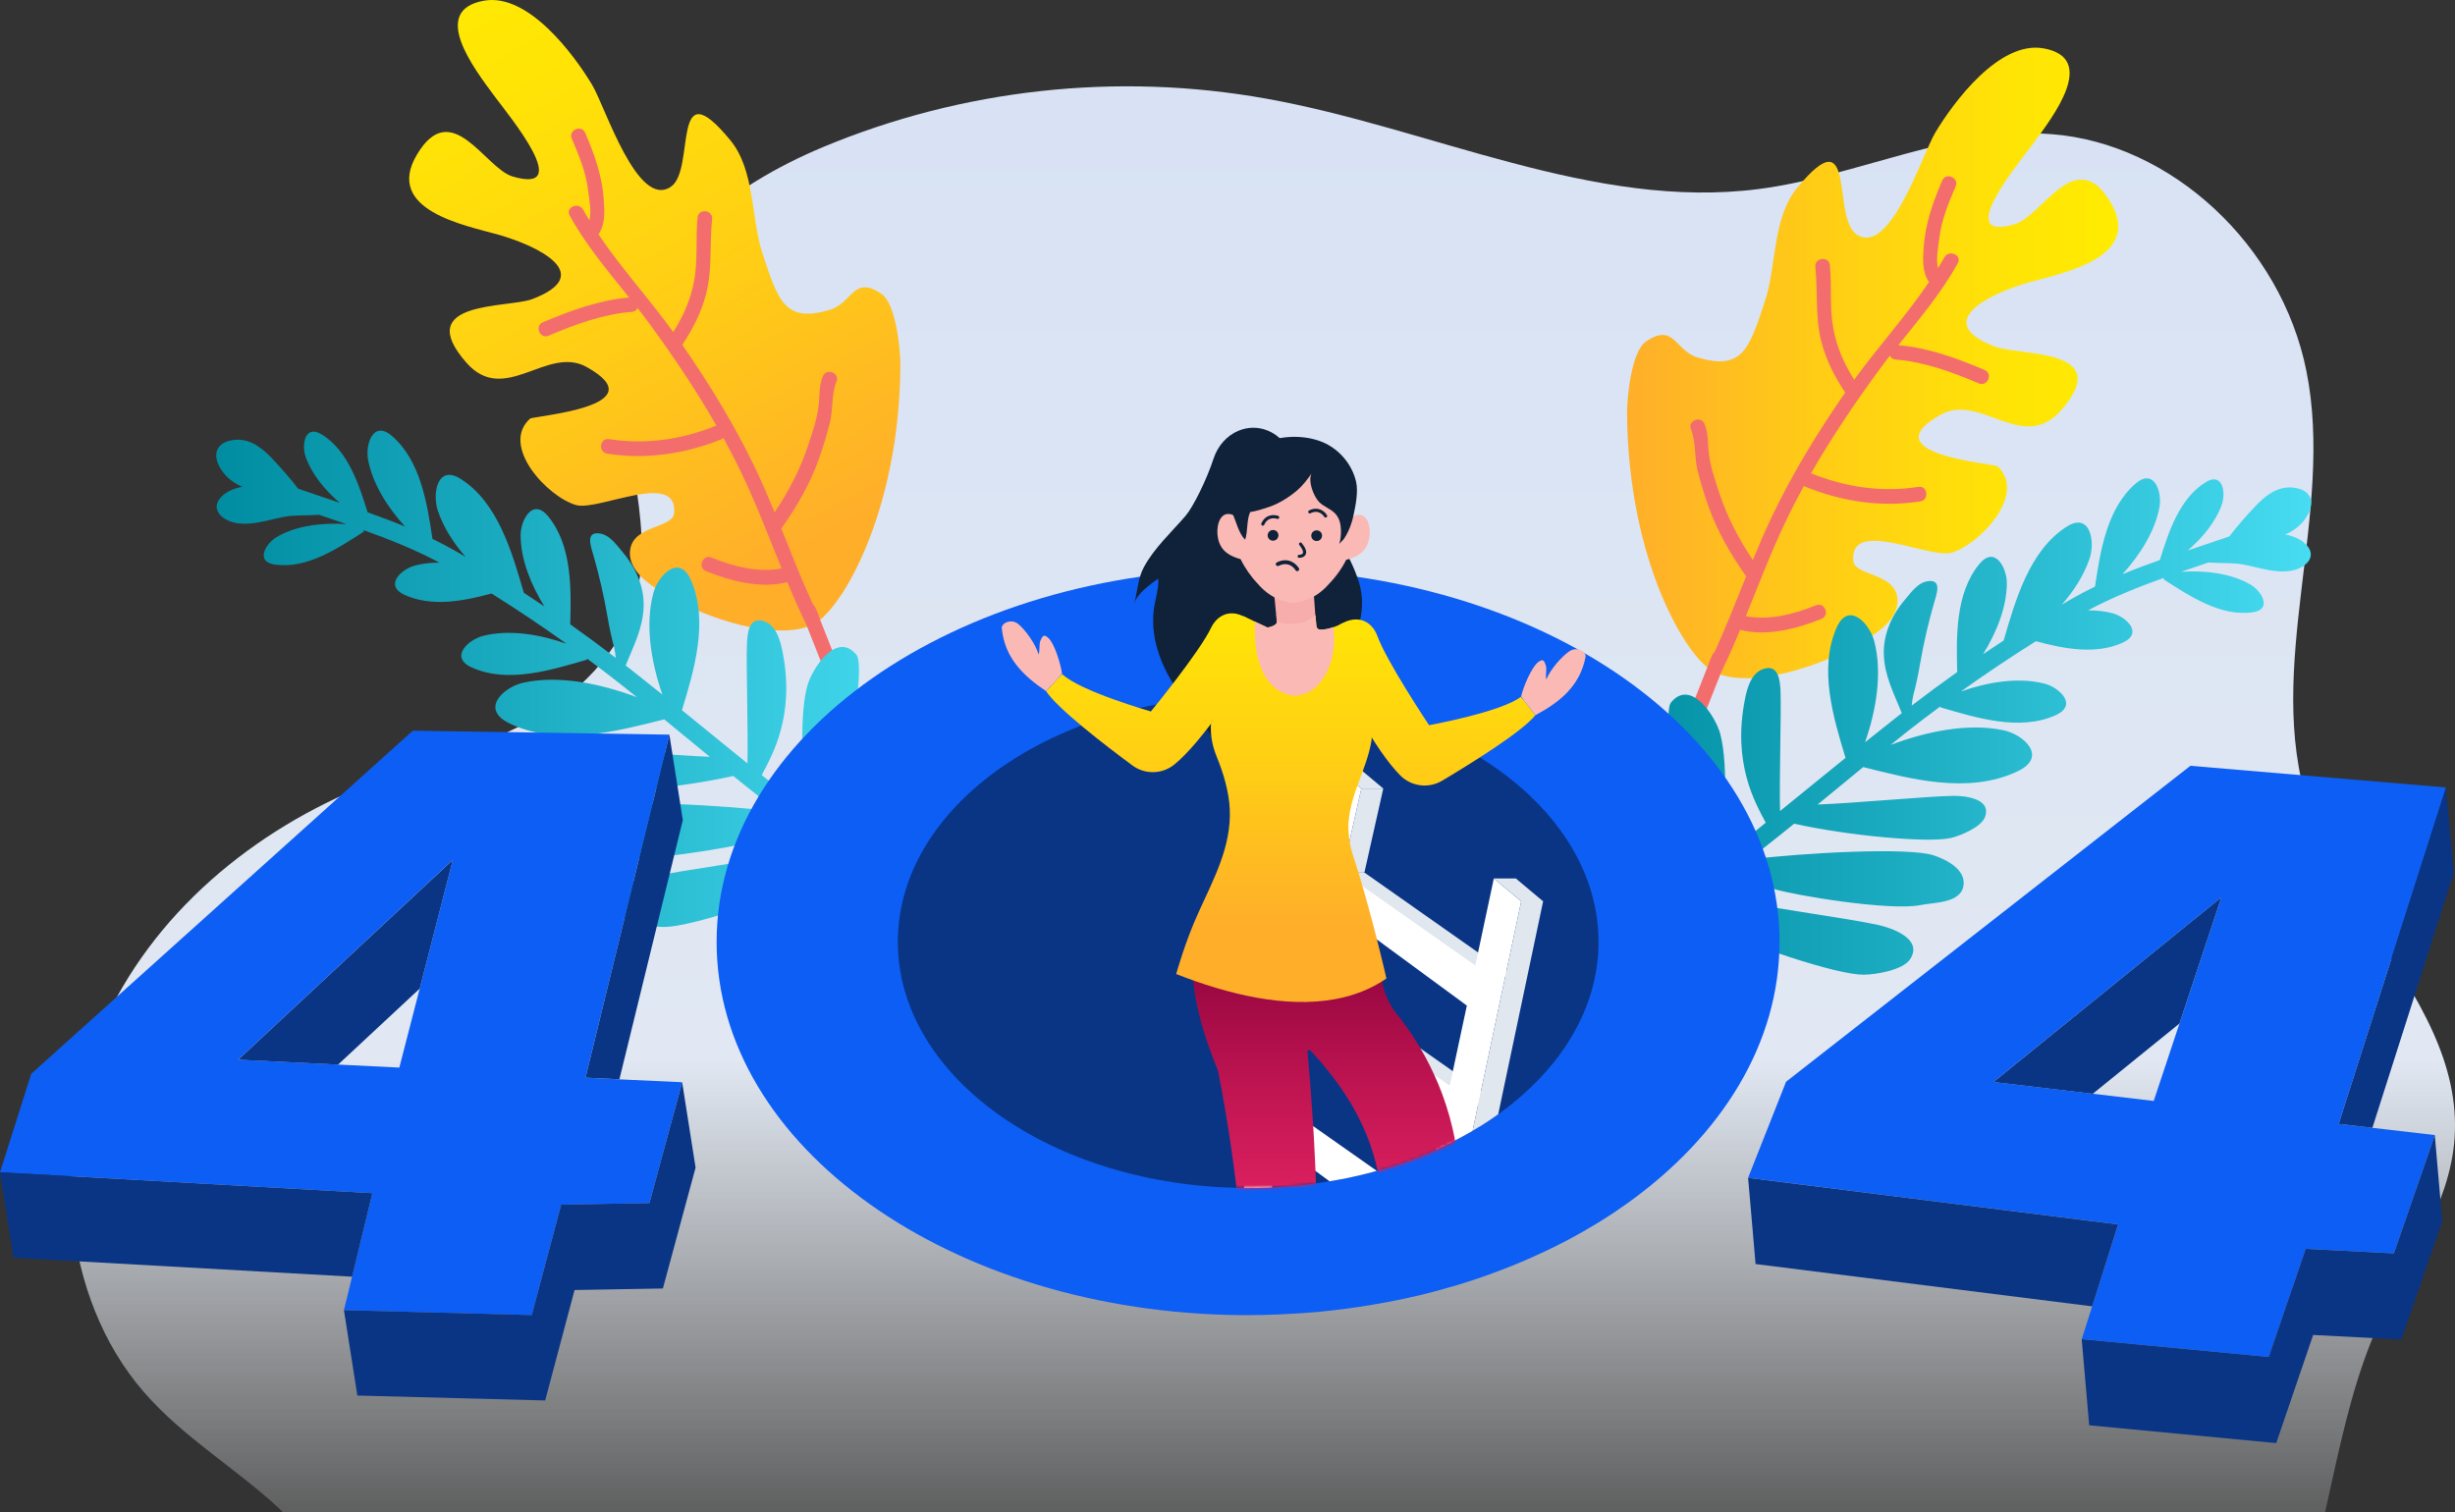 <svg width="784" height="483" viewBox="0 0 784 483" fill="none" xmlns="http://www.w3.org/2000/svg">
<rect x="0" y="0" width="784" height="483" fill="#333333" stroke="none"/>
<g clip-path="url(#clip0_925_21)">
<path d="M777.107 329.998C766.274 305.692 745.62 283.568 737.18 257.453C722.855 213.082 745.761 164.204 736.524 118.396C728.44 78.283 693.442 45.781 655.199 42.853C623.41 40.423 593.288 56.266 561.747 60.364C508.842 67.23 457.125 40.955 404.326 31.499C356.794 22.983 307.346 28.394 262.809 46.987C233.839 59.087 204.178 80.909 199.941 113.925C196.696 139.242 209.426 165.57 203.203 190.195C198.54 208.7 183.824 222.449 167.797 231.001C151.77 239.534 134.093 243.916 117.303 250.623C81.312 264.975 48.495 291.57 32.308 328.738C16.121 365.906 19.49 414.145 45.942 444.625C58.566 459.19 75.267 468.895 89.273 481.935C107.463 498.878 107.091 526.306 117.835 547.685C128.898 569.719 148.844 584.214 168.896 595.87C193.966 610.436 223.06 617.284 251.268 613.718C291.584 608.609 328.054 584.64 368.495 580.63C409.486 576.55 449.679 593.262 489.747 604.368C534.036 616.628 580.877 622.11 625.077 610.933C669.276 599.756 710.568 570.056 729.592 526.129C743.793 493.343 744.964 455.199 759.697 422.679C768.526 403.181 782.337 385.262 783.862 363.564C784.678 351.607 781.823 340.589 777.107 329.998Z" fill="url(#paint0_linear_925_21)"/>
<path d="M637.18 110.762C616.65 102.955 635.159 93.801 648.049 90.164C658.474 87.219 684.571 82.393 673.987 64.599C662.888 45.952 652.268 68.981 643.439 71.589C623.706 77.408 644.237 52.641 649.148 46.041C655.867 36.993 669.98 18.506 652.552 15.437C638.439 12.953 623.848 32.611 617.997 42.404C613.831 49.394 603.565 82.109 592.892 74.871C584.807 69.371 593.176 36.603 573.886 60.039C566.05 69.566 567.308 84.859 563.763 95.752C558.586 111.702 556.405 118.319 542.239 114.221C534.899 112.092 534.668 102.884 525.609 109.112C520.946 112.323 519.563 127.066 519.598 132.176C519.953 179.208 538.746 210.699 547.611 214.762C559.614 220.262 581.918 212.313 592.183 206.423C597.289 203.496 606.597 198.653 605.941 191.201C605.196 182.863 592.325 184.051 591.864 179.155C590.516 165.263 616.065 178.534 623.139 176.547C632.305 173.974 647.481 157.599 637.872 148.941C636.879 148.054 596.952 145.162 619.788 132.442C632.429 125.398 645.992 144.949 658.19 131.058C675.724 111.081 644.875 113.689 637.18 110.762Z" fill="url(#paint1_linear_925_21)"/>
<path d="M633.778 118.16C624.967 114.434 615.836 111.064 606.244 110.247C612.999 101.803 620.074 93.429 625.215 84.061C626.669 81.418 622.343 79.59 620.907 82.216C620.286 83.352 619.577 84.469 618.903 85.587C618.159 82.713 619.045 78.437 619.311 76.148C620.003 70.241 622.219 64.936 624.541 59.525C625.729 56.757 621.421 54.894 620.233 57.68C617.219 64.705 614.843 71.412 614.311 79.094C614.045 82.873 613.833 86.953 616.013 90.093C608.744 100.88 599.702 110.815 592.132 121.283C588.887 116.155 586.512 110.797 585.43 104.712C584.242 98.095 585.04 91.353 584.366 84.682C584.065 81.684 579.402 82.251 579.721 85.267C580.554 93.287 579.615 101.164 581.618 109.059C583.143 115.02 585.856 120.289 589.242 125.381C580.537 137.977 572.487 151.07 565.892 164.891C563.694 169.486 561.69 174.17 559.758 178.871C555.378 172.325 551.762 165.512 549.244 157.99C547.843 153.803 546.283 149.385 545.734 145.003C545.308 141.685 545.663 138.563 544.351 135.405C543.198 132.619 538.837 134.358 540.007 137.143C541.603 140.993 541.071 146.014 542.081 150.13C543.056 154.104 544.28 158.061 545.645 161.91C548.464 169.805 552.613 176.955 557.417 183.786C557.488 183.892 557.577 183.927 557.648 184.016C554.368 192.159 551.177 200.321 547.524 208.286C547.241 208.517 546.975 208.801 546.797 209.227C546.443 210.114 545.751 211.356 545.521 212.438C539.014 228.884 532.454 245.313 526.16 261.83C525.097 264.651 529.387 266.496 530.469 263.675C536.745 247.211 543.287 230.836 549.758 214.46C549.794 214.389 549.847 214.354 549.882 214.265C551.957 209.972 553.871 205.607 555.715 201.19C564.243 203.354 573.729 200.87 581.671 197.677C584.473 196.559 582.735 192.195 579.934 193.33C573.019 196.116 565.006 198.262 557.541 196.79C561.637 186.713 565.502 176.529 570.183 166.701C572.044 162.797 574.03 158.965 576.104 155.169C576.264 155.275 576.388 155.399 576.583 155.488C588.214 160.207 600.766 162.106 613.212 160.154C616.191 159.693 615.623 155.027 612.627 155.506C600.961 157.333 589.331 155.612 578.427 151.195C578.409 151.177 578.391 151.195 578.356 151.177C584.756 140 591.972 129.284 599.56 118.87C600.855 117.096 602.202 115.339 603.55 113.601C603.816 114.239 604.365 114.771 605.305 114.842C614.631 115.588 623.371 118.834 631.917 122.454C634.7 123.642 636.562 119.331 633.778 118.16Z" fill="#F46D6D"/>
<path d="M511.231 316.153C523.199 303.308 533.429 289.63 546.105 277.725C535.148 260.357 530.858 227.766 533.641 224.359C539.9 216.713 547.807 228.635 549.367 234.436C552.186 244.939 550.679 266.903 548.835 275.224C550.342 273.875 551.867 272.563 553.463 271.267C556.938 268.447 560.413 265.608 563.888 262.769C560.643 256.613 553.091 243.875 557.292 223.117C558.002 219.64 559.26 215.08 562.966 213.732C568.107 211.869 568.498 217.635 568.622 221.29C568.852 227.553 568.196 249.055 568.444 259.061C575.394 253.384 582.38 247.707 589.365 242.065C585.447 229.185 580.749 213.555 586.511 200.479C590.287 191.928 597.007 199.06 598.514 204.719C601.191 214.85 599.205 226.737 595.606 237.08C598.921 234.436 602.219 231.793 605.552 229.167C606.137 228.706 606.758 228.245 607.343 227.783C604.878 221.627 601.829 215.95 601.599 209.084C601.368 202.324 604.311 196.168 608.655 191.147C610.57 188.93 612.591 185.985 615.8 185.612C620.303 185.08 618.406 189.905 617.573 192.833C615.782 199.078 614.293 205.553 613.194 211.922C612.591 215.453 611.899 218.735 611.013 222.071C610.782 222.94 610.641 224.129 610.499 225.37C615.268 221.716 620.108 218.15 625.037 214.655C624.736 203.282 624.434 189.533 632.058 180.201C637.058 174.062 640.94 181.407 640.887 186.357C640.816 194.039 637.589 202.005 633.299 208.942C635.48 207.469 637.66 206.015 639.859 204.578C643.6 191.786 648.032 175.89 659.929 168.261C667.499 163.4 669.13 172.891 667.34 178.303C665.567 183.643 662.358 188.628 658.457 193.117C659.503 192.513 660.531 191.875 661.577 191.289C664.042 189.888 666.524 188.575 669.042 187.351C670.726 176.067 672.818 162.389 681.984 154.476C687.977 149.313 690.53 157.208 689.608 162.069C688.154 169.787 683.402 177.238 677.818 183.412C681.754 181.78 685.743 180.29 689.75 178.87C692.533 169.982 695.955 159.266 704.323 154.05C709.819 150.626 710.883 157.332 709.536 161.164C707.568 166.717 703.419 171.721 698.668 175.819C703.082 174.328 707.515 172.874 711.929 171.33C714.482 167.995 717.425 164.695 720.067 161.874C723.17 158.539 727.141 155.31 732.017 155.718C738.453 156.268 739.711 160.827 736.095 165.83C734.446 168.119 732.247 169.645 729.765 170.727C732.265 171.188 734.588 172.146 736.13 173.601C740.367 177.557 736.485 181.39 731.893 182.259C726.787 183.235 721.521 181.301 716.557 180.343C712.887 179.633 709.004 179.988 705.316 179.651C702.391 180.644 699.465 181.62 696.54 182.631C704.146 182.152 712.514 183.057 718.791 186.783C722.283 188.841 725.758 194.678 719.34 195.583C709.057 197.02 699.075 190.26 691.026 185.098L690.938 184.601C682.729 187.546 674.644 190.775 666.825 194.944C669.449 194.944 672.038 195.21 674.485 195.831C678.952 196.967 684.626 202.2 677.924 205.252C669.308 209.173 659.219 207.274 650.177 204.808C642.04 209.9 634.044 215.276 626.207 220.864C634.735 217.866 644.451 216.234 652.819 218.327C657.606 219.534 663.705 225.158 656.507 228.422C644.965 233.673 630.959 229.203 619.754 225.956L619.612 225.654C615.977 228.351 612.378 231.065 608.85 233.851C607.13 235.199 605.464 236.583 603.762 237.931C615.445 233.549 628.636 230.87 639.823 233.248C646.224 234.596 654.149 241.71 644.291 246.376C628.53 253.845 609.931 248.736 595.021 245.01C590.163 248.984 585.323 252.994 580.465 256.968C592.042 256.56 616.013 254.289 623.796 254.2C627.448 254.165 635.994 255.016 633.937 260.889C632.802 264.135 626.207 266.903 623.034 267.648C615.959 269.334 589.95 266.921 572.965 263.089C569.508 265.892 566.033 268.677 562.523 271.427C561.228 272.438 559.952 273.467 558.711 274.514C575.802 272.403 609.417 270.54 617.52 273.201C621.633 274.55 628.015 277.832 627.005 283.083C625.941 288.53 617.626 288.21 613.353 289.08C603.513 291.102 572.38 285.815 566.76 284.006C562.416 282.604 558.197 280.209 554.013 278.612C551.229 281.114 548.57 283.704 545.981 286.33C559.42 289.098 590.163 293.302 599.79 295.431C604.169 296.407 614.151 299.849 610.055 306.289C607.786 309.855 599.116 311.31 595.11 311.328C586.617 311.363 558.746 302.155 539.457 293.214C531.478 301.889 523.943 310.955 515.646 319.861C513.128 322.522 508.714 318.85 511.231 316.153Z" fill="url(#paint2_linear_925_21)"/>
<path d="M169.957 95.54C190.488 87.733 171.978 78.579 159.089 74.942C148.664 71.997 122.566 67.171 133.151 49.376C144.249 30.73 154.869 53.758 163.699 56.367C183.432 62.186 162.901 37.419 157.99 30.819C151.27 21.771 137.157 3.284 154.586 0.215C168.698 -2.269 183.29 17.389 189.14 27.182C193.307 34.172 203.572 66.887 214.245 59.649C222.33 54.149 213.962 21.381 233.251 44.817C241.088 54.344 239.829 69.637 243.375 80.53C248.552 96.48 250.733 103.097 264.899 98.999C272.239 96.87 272.469 87.662 281.529 93.889C286.192 97.101 287.575 111.844 287.539 116.953C287.185 163.986 268.391 195.477 259.527 199.54C247.524 205.039 225.22 197.091 214.955 191.201C209.848 188.274 200.541 183.43 201.196 175.979C201.941 167.641 214.813 168.829 215.274 163.933C216.621 150.041 191.073 163.312 183.999 161.325C174.833 158.752 159.656 142.377 169.266 133.719C170.258 132.832 210.185 129.94 187.332 117.219C174.691 110.176 161.128 129.727 148.93 115.836C131.413 95.859 162.262 98.467 169.957 95.54Z" fill="url(#paint3_linear_925_21)"/>
<path d="M173.356 102.938C182.167 99.212 191.298 95.841 200.89 95.025C194.135 86.58 187.061 78.206 181.919 68.839C180.465 66.195 184.791 64.368 186.227 66.994C186.848 68.129 187.557 69.247 188.231 70.365C188.975 67.491 188.089 63.215 187.823 60.926C187.132 55.018 184.915 49.714 182.593 44.303C181.405 41.535 185.713 39.672 186.901 42.458C189.915 49.483 192.291 56.189 192.823 63.871C193.089 67.65 193.301 71.731 191.121 74.853C198.39 85.64 207.432 95.575 215.002 106.043C218.247 100.915 220.623 95.558 221.704 89.472C222.892 82.855 222.094 76.113 222.768 69.442C223.069 66.444 227.732 67.012 227.413 70.028C226.58 78.047 227.519 85.924 225.516 93.819C223.991 99.78 221.279 105.049 217.892 110.141C226.597 122.737 234.647 135.83 241.242 149.651C243.441 154.246 245.444 158.93 247.376 163.631C251.756 157.085 255.372 150.272 257.89 142.75C259.291 138.563 260.851 134.145 261.401 129.763C261.826 126.445 261.471 123.323 262.783 120.165C263.936 117.379 268.297 119.118 267.127 121.903C265.532 125.753 266.063 130.774 265.053 134.89C264.078 138.864 262.854 142.821 261.489 146.67C258.67 154.565 254.521 161.715 249.717 168.546C249.646 168.652 249.557 168.688 249.486 168.776C252.766 176.92 255.958 185.081 259.61 193.046C259.894 193.277 260.159 193.561 260.337 193.987C260.691 194.874 261.383 196.116 261.613 197.198C268.12 213.644 274.68 230.073 280.974 246.59C282.038 249.411 277.747 251.256 276.666 248.435C270.389 231.971 263.847 215.596 257.376 199.22C257.34 199.15 257.287 199.114 257.252 199.025C255.177 194.732 253.263 190.368 251.419 185.95C242.891 188.114 233.406 185.631 225.463 182.437C222.662 181.319 224.399 176.955 227.2 178.09C234.115 180.876 242.129 183.04 249.593 181.55C245.497 171.473 241.632 161.289 236.952 151.461C235.09 147.558 233.104 143.725 231.03 139.929C230.87 140.035 230.746 140.159 230.551 140.248C218.921 144.967 206.368 146.866 193.922 144.914C190.943 144.453 191.511 139.787 194.507 140.266C206.173 142.093 217.804 140.372 228.707 135.955C228.725 135.937 228.743 135.955 228.778 135.937C222.378 124.76 215.162 114.044 207.574 103.63C206.279 101.856 204.932 100.099 203.585 98.361C203.319 98.999 202.769 99.532 201.829 99.603C192.504 100.348 183.763 103.594 175.217 107.214C172.434 108.42 170.572 104.109 173.356 102.938Z" fill="#F46D6D"/>
<path d="M295.911 300.931C283.944 288.086 273.714 274.408 261.037 262.503C271.994 245.135 276.285 212.544 273.501 209.137C267.243 201.491 259.335 213.413 257.775 219.214C254.956 229.717 256.481 251.681 258.307 260.002C256.8 258.653 255.275 257.341 253.68 256.045C250.205 253.225 246.73 250.386 243.255 247.547C246.499 241.391 254.052 228.653 249.85 207.895C249.141 204.418 247.882 199.858 244.177 198.51C239.035 196.647 238.645 202.413 238.521 206.068C238.29 212.331 238.946 233.833 238.698 243.839C231.748 238.162 224.763 232.485 217.777 226.843C221.696 213.963 226.394 198.333 220.632 185.257C216.855 176.706 210.136 183.838 208.629 189.497C205.952 199.628 207.938 211.515 211.537 221.858C208.221 219.214 204.923 216.571 201.59 213.945C201.005 213.484 200.385 213.023 199.8 212.561C202.264 206.405 205.314 200.728 205.544 193.862C205.775 187.102 202.831 180.946 198.488 175.908C196.573 173.69 194.552 170.745 191.343 170.372C186.839 169.84 188.736 174.666 189.57 177.593C191.36 183.838 192.85 190.314 193.949 196.683C194.552 200.213 195.243 203.495 196.13 206.831C196.36 207.7 196.502 208.889 196.644 210.131C191.875 206.476 187.034 202.91 182.106 199.415C182.407 188.043 182.708 174.293 175.085 164.961C170.085 158.823 166.202 166.168 166.255 171.117C166.326 178.799 169.553 186.765 173.844 193.702C171.663 192.23 169.482 190.775 167.284 189.338C163.543 176.546 159.11 160.65 147.214 153.021C139.643 148.16 138.012 157.652 139.803 163.063C141.576 168.403 144.785 173.388 148.685 177.877C147.639 177.274 146.611 176.635 145.565 176.05C143.101 174.648 140.619 173.335 138.101 172.111C136.417 160.827 134.325 147.149 125.158 139.236C119.166 134.073 116.613 141.968 117.535 146.829C118.989 154.547 123.74 161.998 129.325 168.172C125.389 166.54 121.4 165.05 117.393 163.631C114.609 154.742 111.188 144.026 102.819 138.81C97.323 135.386 96.259 142.092 97.607 145.925C99.575 151.478 103.723 156.481 108.475 160.579C104.06 159.089 99.628 157.634 95.213 156.09C92.66 152.755 89.717 149.455 87.075 146.634C83.973 143.299 80.001 140.07 75.126 140.478C68.69 141.028 67.431 145.588 71.048 150.591C72.697 152.879 74.895 154.405 77.377 155.487C74.877 155.949 72.555 156.907 71.013 158.361C66.775 162.318 70.658 166.15 75.25 167.019C80.356 167.995 85.622 166.061 90.586 165.103C94.256 164.393 98.139 164.748 101.826 164.411C104.752 165.405 107.677 166.38 110.602 167.392C102.997 166.913 94.628 167.818 88.352 171.543C84.859 173.601 81.384 179.438 87.802 180.343C98.085 181.78 108.067 175.021 116.116 169.858L116.205 169.361C124.414 172.306 132.498 175.535 140.317 179.704C137.693 179.704 135.105 179.97 132.658 180.591C128.19 181.727 122.517 186.96 129.218 190.012C137.835 193.933 147.923 192.035 156.965 189.568C165.103 194.66 173.099 200.036 180.935 205.624C172.408 202.626 162.692 200.994 154.323 203.087C149.536 204.294 143.438 209.918 150.636 213.182C162.178 218.434 176.184 213.963 187.389 210.716L187.531 210.415C191.165 213.111 194.764 215.826 198.293 218.611C200.012 219.959 201.679 221.343 203.381 222.692C191.697 218.31 178.507 215.631 167.319 218.008C160.919 219.356 152.994 226.471 162.851 231.137C178.613 238.606 197.211 233.496 212.122 229.77C216.98 233.745 221.82 237.754 226.678 241.728C215.1 241.32 191.13 239.049 183.347 238.961C179.694 238.925 171.149 239.777 173.205 245.649C174.34 248.896 180.935 251.663 184.109 252.408C191.183 254.094 217.192 251.681 234.177 247.849C237.634 250.652 241.109 253.438 244.62 256.187C245.914 257.199 247.191 258.228 248.432 259.274C231.34 257.163 197.725 255.3 189.623 257.962C185.51 259.31 179.127 262.592 180.138 267.844C181.201 273.29 189.517 272.971 193.789 273.84C203.629 275.863 234.762 270.576 240.383 268.766C244.726 267.364 248.946 264.969 253.13 263.373C255.914 265.874 258.573 268.464 261.161 271.09C247.723 273.858 216.98 278.063 207.352 280.191C202.973 281.167 192.992 284.609 197.087 291.049C199.356 294.615 208.026 296.07 212.033 296.088C220.525 296.123 248.396 286.915 267.686 277.974C275.664 286.649 283.199 295.715 291.497 304.621C294.014 307.3 298.429 303.646 295.911 300.931Z" fill="url(#paint4_linear_925_21)"/>
<path d="M568.283 300.861C568.283 333.363 549.738 362.831 519.687 384.352C517.187 386.126 514.634 387.882 511.974 389.532C510.414 390.508 508.872 391.448 507.258 392.353C506.762 392.69 506.265 392.956 505.733 393.276C502.79 394.961 499.794 396.575 496.691 398.101C494.369 399.272 491.975 400.372 489.564 401.437C486.018 403.051 482.384 404.541 478.678 405.925C472.969 408.125 467.03 410.059 460.913 411.727C460.31 411.922 459.672 412.081 459.052 412.259C452.261 414.086 445.24 415.612 438.042 416.783C432.546 417.723 426.926 418.451 421.235 419.001C417.547 419.338 413.841 419.604 410.083 419.746C409.551 419.781 409.054 419.799 408.522 419.834C405.225 419.994 401.892 420.065 398.541 420.065H396.537C303.759 419.32 228.852 366.255 228.852 300.878C228.852 235.076 304.84 181.745 398.523 181.745C492.312 181.709 568.283 235.058 568.283 300.861Z" fill="#0D5EF4"/>
<path d="M510.487 300.861C510.487 322.293 498.254 341.72 478.45 355.913C476.801 357.084 475.117 358.237 473.361 359.337C472.333 359.975 471.322 360.596 470.259 361.2C469.922 361.412 469.603 361.608 469.248 361.803C467.316 362.92 465.33 363.985 463.291 364.978C461.748 365.741 460.188 366.486 458.593 367.178C456.252 368.243 453.859 369.219 451.412 370.141C447.653 371.578 443.735 372.873 439.693 373.956C439.285 374.08 438.877 374.186 438.47 374.31C433.984 375.517 429.374 376.528 424.623 377.291C421.006 377.912 417.301 378.391 413.542 378.746C411.113 378.959 408.666 379.154 406.202 379.243C405.847 379.26 405.528 379.278 405.174 379.296C402.993 379.402 400.812 379.438 398.596 379.438H397.284C336.099 378.941 286.723 343.955 286.723 300.843C286.723 257.466 336.826 222.284 398.614 222.284C460.383 222.302 510.487 257.483 510.487 300.861Z" fill="#0A3585"/>
<path d="M427.527 278.542L475.734 312.446L482.471 311.577L435.506 278.542H427.527Z" fill="#E0E7EE"/>
<path d="M423.129 319.028L471.335 352.932L478.073 352.063L431.089 319.028H423.129Z" fill="#E0E7EE"/>
<path d="M477.051 280.582L472.051 304.072L471.129 308.365L428.738 278.56L434.73 251.877L425.99 244.567L397.25 379.473H398.562C400.778 379.473 402.959 379.437 405.14 379.331C405.494 379.313 405.813 379.295 406.168 379.278L409.146 365.954L424.589 377.308C429.34 376.545 433.968 375.534 438.436 374.328C438.843 374.221 439.251 374.115 439.659 373.973L411.735 354.333L417.586 328.306L460.225 359.602L458.594 367.196C460.19 366.504 461.75 365.776 463.292 364.996C465.331 363.984 468.328 362.317 470.26 361.217L485.791 287.909L477.051 280.582ZM462.973 346.758L420.245 316.686L426.167 290.127L468.434 321.192L462.973 346.758Z" fill="white"/>
<path d="M492.796 287.891L478.453 355.912C476.804 357.083 475.12 358.236 473.364 359.336C472.336 359.975 471.325 360.596 470.262 361.199L485.793 287.891H492.796Z" fill="#E0E7EE"/>
<path d="M485.795 287.892L477.055 280.582H484.076L492.799 287.892H485.795Z" fill="#E0E7EE"/>
<path d="M434.727 251.859H441.748L433.007 244.531H426.004L434.727 251.859Z" fill="#E0E7EE"/>
<path d="M434.729 251.859H441.75L435.757 278.542H428.754L434.729 251.859Z" fill="#E0E7EE"/>
<mask id="mask0_925_21" style="mask-type:luminance" maskUnits="userSpaceOnUse" x="284" y="128" width="235" height="252">
<path d="M513.339 298.27C508.251 319.808 500.875 340.477 480.681 355.132C478.997 356.338 477.295 357.527 475.504 358.662C474.458 359.318 473.412 359.957 472.331 360.596C471.994 360.826 471.657 361.004 471.303 361.217C469.335 362.37 467.313 363.47 465.221 364.499C463.661 365.297 462.048 366.042 460.434 366.77C458.041 367.87 455.612 368.881 453.112 369.839C449.282 371.329 445.293 372.66 441.162 373.795C440.755 373.92 440.329 374.044 439.921 374.15C435.365 375.392 430.649 376.439 425.791 377.237C422.103 377.876 418.327 378.373 414.497 378.745C412.015 378.976 409.515 379.153 407.015 379.26C406.661 379.278 406.324 379.295 405.969 379.313C403.753 379.419 401.519 379.473 399.268 379.473H397.92C335.565 378.958 287.731 342.748 285.214 298.288C279.611 199.362 346.185 128.184 409.161 128.184C472.171 128.166 537.398 196.24 513.339 298.27Z" fill="white"/>
</mask>
<g mask="url(#mask0_925_21)">
<path d="M433.99 186.021C431.082 176.582 425.125 168.989 420.498 160.438C419.31 158.238 417.856 156.127 416.775 153.856C416.349 152.951 414.097 148.551 411.775 144.027C408.548 137.747 401.651 135.014 395.499 137.587C391.794 139.13 388.886 142.395 387.539 146.511C385.376 153.164 381.032 161.946 378.603 164.767C374.1 170 368.603 175.003 365.253 181.231C363.32 184.832 363.302 188.859 362.203 192.745C363.32 189.392 367.203 186.766 369.845 184.814C370.235 187.742 368.71 192.106 368.408 195.122C367.912 200.107 368.639 204.738 370.27 209.404C373.922 219.836 381.369 226.968 387.379 235.803C388.797 237.879 389.737 240.132 391.297 242.119C391.847 242.811 392.822 244.603 393.638 244.567C394.772 244.532 397.627 240.806 398.407 240.061C405.924 232.787 415.498 228.441 420.994 219.002C424.682 212.668 425.746 205.572 428.21 198.83C429.522 202.627 428.972 206.938 429.983 210.788C433.334 202.662 436.667 194.696 433.99 186.021Z" fill="#0F2239"/>
<path d="M449.387 328.289C447.897 326.178 446.461 324.351 445.167 322.772C442.153 318.124 440.611 313.44 441.426 308.703L400.028 308.472L380.312 305.705C380.561 306.592 380.791 307.479 381.039 308.366H381.022C381.022 308.366 379.479 318.851 388.965 341.986C401.446 405.11 401.216 470.203 391.535 539.022L405.134 539.447C422.349 464.88 423.253 398.279 417.527 335.546L418.307 335.368C456.106 375.304 441.515 415.329 418.573 460.126L429.317 468.925C485.697 399.645 464.723 349.969 449.387 328.289Z" fill="url(#paint5_linear_925_21)"/>
<path d="M426.531 200.391C423.871 202.343 423.783 205.82 424.226 208.535C424.527 210.397 425.166 212.154 425.999 213.839C428.783 219.463 439.119 239.706 447.221 247.725C450.785 251.256 456.246 251.912 460.554 249.357C470.075 243.68 486.013 233.745 490.304 228.476C489.719 227.713 489.932 227.961 489.152 226.968C488.371 225.992 486.74 223.703 485.677 222.55C479.666 227.376 456.37 231.634 456.37 231.634C456.37 231.634 442.7 211.16 439.828 203.052C438.126 198.511 433.286 195.424 426.531 200.391Z" fill="url(#paint6_linear_925_21)"/>
<path d="M490.304 228.458C498.159 224.253 504.559 219.091 506.35 209.83C506.669 208.197 503.619 206.352 501.173 208.02C498.726 209.688 495.127 213.768 493.815 217.015C493.478 215.808 494.063 213.662 493.655 212.58C493.265 211.497 492.999 209.936 491.014 211.657C489.028 213.396 486.51 219.215 485.766 222.444C487.202 224.555 488.815 226.382 490.304 228.458Z" fill="#FAB9B5"/>
<path d="M400.29 199.097C402.737 201.296 402.489 204.774 401.779 207.435C401.301 209.245 400.485 210.948 399.492 212.544C396.159 217.867 383.89 236.992 375.043 244.177C371.16 247.335 365.647 247.46 361.622 244.479C352.704 237.879 337.829 226.436 334.07 220.776C334.726 220.085 334.496 220.297 335.365 219.393C336.233 218.488 338.077 216.377 339.247 215.33C344.761 220.723 367.526 227.252 367.526 227.252C367.526 227.252 383.146 208.216 386.798 200.427C388.943 196.098 394.049 193.49 400.29 199.097Z" fill="url(#paint7_linear_925_21)"/>
<path d="M334.072 220.759C326.679 215.791 320.81 210.043 319.924 200.658C319.764 199.008 322.973 197.464 325.243 199.363C327.512 201.261 330.685 205.679 331.678 209.032C332.139 207.861 331.767 205.679 332.263 204.632C332.76 203.603 333.185 202.059 334.994 203.975C336.802 205.891 338.735 211.941 339.16 215.223C337.547 217.175 335.756 218.843 334.072 220.759Z" fill="#FAB9B5"/>
<path d="M442.755 312.552C437.755 315.959 432.241 318.052 426.355 319.134C410.416 322.062 392.031 317.555 375.613 311.115C375.613 311.115 378.432 300.861 382.705 291.511C387.545 280.813 393.307 270.381 392.722 258.335C392.439 252.728 390.666 246.874 388.574 241.746C386.854 237.577 386.251 233.355 386.978 228.884C387.51 225.566 388.538 222.337 389.194 219.055C390.222 213.502 397.048 196.772 397.048 196.772L400.789 198.564L404.778 200.445C405.576 200.356 407.314 199.806 407.686 199.043C407.739 198.937 407.775 198.83 407.775 198.706L407.651 196.364L420.079 196.524L420.274 198.475C420.434 199.93 420.203 201.048 421.745 201.119C422.951 201.172 424.44 200.799 425.859 200.32C428.181 199.522 430.309 198.404 430.61 198.422C430.681 198.422 439.351 229.168 437.915 236.974C436.266 246.04 431.621 252.764 430.681 262.238C430.38 265.147 430.947 269.831 431.887 272.581C437.578 289.772 442.755 312.552 442.755 312.552Z" fill="url(#paint8_linear_925_21)"/>
<path d="M413.536 222.196C413.536 222.196 399.849 222.621 400.771 198.546L404.76 200.427C405.558 200.338 407.296 199.788 407.668 199.025C407.721 198.919 407.757 198.813 407.757 198.688L407.632 196.346L420.061 196.506L420.256 198.458C420.415 199.912 420.185 201.03 421.727 201.101C422.933 201.154 424.422 200.782 425.841 200.303C427.259 210.983 422.206 221.912 413.536 222.196Z" fill="#FAB9B5"/>
<path d="M407.759 198.688C413.308 200.036 417.191 199.007 420.046 196.488L419.372 187.085L406.926 189.959L407.759 198.688Z" fill="#F7ADAB"/>
<path d="M434.258 164.447C433.424 164.376 432.467 164.678 431.527 165.21C430.322 159.604 427.379 153.643 423.744 149.527C422.219 147.486 420.464 146.156 418.532 145.34C417.486 144.825 416.44 144.488 415.393 144.382C414.667 144.311 413.957 144.293 413.248 144.293C412.539 144.275 411.83 144.293 411.103 144.364C410.057 144.453 408.993 144.772 407.947 145.269C406.015 146.049 404.242 147.362 402.699 149.385C399.011 153.448 395.997 159.373 394.739 164.962C393.799 164.412 392.859 164.092 392.008 164.163C389.189 164.394 388.25 168.794 389.012 172.147C389.969 176.387 393.196 177.736 396.192 178.605C397.558 181.426 399.472 184.176 401.706 186.5C404.047 189.25 407.061 191.308 410.5 192.159C410.607 192.195 410.695 192.213 410.802 192.23C410.997 192.283 411.192 192.337 411.404 192.372C411.546 192.39 411.688 192.39 411.812 192.408C411.936 192.425 412.043 192.425 412.167 192.443C412.433 192.461 412.699 192.479 412.965 192.479C413.23 192.479 413.496 192.461 413.762 192.443C413.886 192.425 413.993 192.425 414.117 192.408C414.259 192.39 414.401 192.39 414.525 192.372C414.737 192.337 414.932 192.283 415.128 192.23C415.234 192.213 415.323 192.195 415.429 192.159C418.886 191.361 421.936 189.338 424.294 186.624C426.545 184.335 428.513 181.603 429.896 178.818C432.893 178.002 436.137 176.689 437.148 172.449C437.963 169.131 437.077 164.713 434.258 164.447Z" fill="#FAB9B5"/>
<path d="M404.827 171.101C404.88 172.041 405.696 172.768 406.653 172.697C407.593 172.644 408.32 171.828 408.267 170.888C408.213 169.947 407.398 169.22 406.44 169.291C405.483 169.362 404.774 170.16 404.827 171.101Z" fill="#0F2239"/>
<path d="M418.759 171.207C418.812 172.147 419.627 172.875 420.585 172.804C421.524 172.751 422.251 171.934 422.198 170.994C422.145 170.054 421.329 169.326 420.372 169.397C419.415 169.451 418.688 170.249 418.759 171.207Z" fill="#0F2239"/>
<path d="M403.119 167.871C403.101 167.871 403.084 167.854 403.066 167.854C402.818 167.747 402.694 167.446 402.8 167.197C404.147 164.181 406.913 164.305 408.207 164.784C408.473 164.891 408.598 165.175 408.491 165.423C408.385 165.689 408.137 165.813 407.835 165.725C407.746 165.689 405.016 164.713 403.722 167.623C403.633 167.836 403.367 167.96 403.119 167.871Z" fill="#0F2239"/>
<path d="M417.853 163.773C417.835 163.755 417.835 163.737 417.818 163.72C417.694 163.471 417.8 163.17 418.048 163.045C421.027 161.555 423.101 163.4 423.775 164.571C423.917 164.82 423.828 165.121 423.58 165.245C423.332 165.387 423.048 165.316 422.888 165.068C422.835 164.979 421.364 162.513 418.491 163.933C418.261 164.057 417.977 163.986 417.853 163.773Z" fill="#0F2239"/>
<path d="M407.519 180.521C407.501 180.503 407.501 180.485 407.483 180.468C407.324 180.166 407.448 179.794 407.767 179.634C411.437 177.806 413.955 180.06 414.806 181.514C414.983 181.816 414.877 182.189 414.575 182.348C414.274 182.526 413.919 182.437 413.724 182.118C413.671 182.011 411.845 178.977 408.335 180.734C408.051 180.876 407.696 180.787 407.519 180.521Z" fill="#0F2239"/>
<path d="M414.875 178.179C414.609 178.179 414.379 177.966 414.379 177.7C414.379 177.434 414.592 177.221 414.875 177.221C414.893 177.221 415.815 177.204 416.063 176.707C416.17 176.476 416.294 175.767 414.929 174.063C414.769 173.85 414.804 173.549 415.017 173.371C415.23 173.212 415.531 173.247 415.709 173.46C416.985 175.039 417.393 176.246 416.95 177.133C416.435 178.179 414.946 178.179 414.875 178.179Z" fill="#0F2239"/>
<path d="M433.073 153.909C431.761 148.143 427.311 142.856 421.212 140.78C415.22 138.74 407.525 139.166 402.064 142.306C395.167 146.28 390.097 156.162 393.643 164.11C394.777 166.647 395.611 170.408 397.632 172.395C398.571 169.486 398.04 166.31 399.227 163.56C401.373 163.223 403.553 162.513 405.539 161.821C408.553 160.775 411.674 158.805 414.103 156.747C416.071 155.08 417.365 153.306 418.819 151.265C417.666 153.749 419.457 158.397 421.177 160.26C422.684 161.875 424.971 162.442 426.495 164.146C427.79 165.6 428.162 167.392 428.233 169.308C428.286 170.887 428.091 172.449 427.648 173.921C427.79 173.424 428.818 172.661 429.137 172.182C429.651 171.455 430.077 170.674 430.467 169.876C431.247 168.244 431.832 166.487 432.204 164.713C432.931 161.449 433.782 157.014 433.073 153.909Z" fill="#0F2239"/>
</g>
<path d="M746.857 358.981L781.145 251.521L699.501 244.602L570.377 345.515L558.25 376.208L676.417 391.075L668.138 417.244L664.804 427.729L724.535 433.424L736.325 398.881L764.497 400.336L777.564 362.547L757.636 360.24L746.857 358.981ZM696.008 326.922L687.782 351.654L668.315 349.347L636.597 345.586L709.394 286.614L696.008 326.922Z" fill="#0D5EF4"/>
<path d="M558.25 376.225L560.643 403.742L668.138 417.261L676.417 391.093L558.25 376.225ZM636.597 345.604L668.315 349.365L696.008 326.922L709.394 286.614L636.597 345.604ZM764.48 400.336L736.308 398.881L724.517 433.424L664.787 427.729L667.18 455.246L726.911 460.941L738.701 426.398L766.873 427.853L779.94 390.064L777.546 362.547L764.48 400.336ZM746.857 358.981L757.618 360.24L783.521 279.038L781.128 251.521L746.857 358.981Z" fill="#0A3585"/>
<path d="M186.975 344.22L213.765 234.649L131.837 233.39L9.982 342.978L0 374.434L118.912 381.104L112.441 407.788L109.834 418.486L169.813 420.047L179.192 384.777L207.4 384.28L217.843 345.675L197.808 344.752L186.975 344.22ZM134.035 315.745L127.528 340.991L107.955 340.033L76.06 338.472L144.62 274.603L134.035 315.745Z" fill="#0D5EF4"/>
<path d="M0 374.434L4.291 401.72L112.458 407.788L118.93 381.105L0 374.434ZM76.06 338.49L107.955 340.051L134.035 315.763L144.62 274.638L76.06 338.49ZM207.4 384.263L179.192 384.759L169.813 420.029L109.834 418.468L114.125 445.754L174.104 447.315L183.483 412.046L211.69 411.549L222.133 372.944L217.843 345.657L207.4 384.263ZM186.975 344.22L197.808 344.735L218.055 261.936L213.765 234.649L186.975 344.22Z" fill="#0A3585"/>
</g>
<defs>
<linearGradient id="paint0_linear_925_21" x1="403.241" y1="527.238" x2="403.241" y2="-22.977" gradientUnits="userSpaceOnUse">
<stop stop-color="#F2F2F2" stop-opacity="0"/>
<stop offset="0.343" stop-color="#E1E8F3"/>
<stop offset="1" stop-color="#D6E1F4"/>
</linearGradient>
<linearGradient id="paint1_linear_925_21" x1="519.581" y1="115.888" x2="676.454" y2="115.888" gradientUnits="userSpaceOnUse">
<stop stop-color="#FFAE2A"/>
<stop offset="0.383" stop-color="#FFCC16"/>
<stop offset="0.763" stop-color="#FFE306"/>
<stop offset="1" stop-color="#FFEC00"/>
</linearGradient>
<linearGradient id="paint2_linear_925_21" x1="510.487" y1="236.762" x2="738.084" y2="236.762" gradientUnits="userSpaceOnUse">
<stop offset="0.005" stop-color="#008DA2"/>
<stop offset="0.41" stop-color="#1BABC0"/>
<stop offset="1" stop-color="#47DCF2"/>
</linearGradient>
<linearGradient id="paint3_linear_925_21" x1="254.611" y1="176.003" x2="146.942" y2="-17.908" gradientUnits="userSpaceOnUse">
<stop stop-color="#FFAE2A"/>
<stop offset="0.383" stop-color="#FFCC16"/>
<stop offset="0.763" stop-color="#FFE306"/>
<stop offset="1" stop-color="#FFEC00"/>
</linearGradient>
<linearGradient id="paint4_linear_925_21" x1="69.059" y1="221.545" x2="296.656" y2="221.545" gradientUnits="userSpaceOnUse">
<stop offset="0.005" stop-color="#008DA2"/>
<stop offset="0.41" stop-color="#1BABC0"/>
<stop offset="1" stop-color="#47DCF2"/>
</linearGradient>
<linearGradient id="paint5_linear_925_21" x1="423.279" y1="443.085" x2="423.279" y2="293.267" gradientUnits="userSpaceOnUse">
<stop offset="0.001" stop-color="#FF2C6E"/>
<stop offset="0.145" stop-color="#F7296B"/>
<stop offset="0.365" stop-color="#E22261"/>
<stop offset="0.633" stop-color="#C01552"/>
<stop offset="0.936" stop-color="#90043D"/>
<stop offset="1" stop-color="#850038"/>
</linearGradient>
<linearGradient id="paint6_linear_925_21" x1="457.17" y1="296.423" x2="457.17" y2="171.028" gradientUnits="userSpaceOnUse">
<stop stop-color="#FFAE2A"/>
<stop offset="0.383" stop-color="#FFCC16"/>
<stop offset="0.763" stop-color="#FFE306"/>
<stop offset="1" stop-color="#FFEC00"/>
</linearGradient>
<linearGradient id="paint7_linear_925_21" x1="368.168" y1="296.423" x2="368.168" y2="171.028" gradientUnits="userSpaceOnUse">
<stop stop-color="#FFAE2A"/>
<stop offset="0.383" stop-color="#FFCC16"/>
<stop offset="0.763" stop-color="#FFE306"/>
<stop offset="1" stop-color="#FFEC00"/>
</linearGradient>
<linearGradient id="paint8_linear_925_21" x1="409.181" y1="296.423" x2="409.181" y2="171.028" gradientUnits="userSpaceOnUse">
<stop stop-color="#FFAE2A"/>
<stop offset="0.383" stop-color="#FFCC16"/>
<stop offset="0.763" stop-color="#FFE306"/>
<stop offset="1" stop-color="#FFEC00"/>
</linearGradient>
<clipPath id="clip0_925_21">
<rect width="784" height="483" fill="white"/>
</clipPath>
</defs>
</svg>
